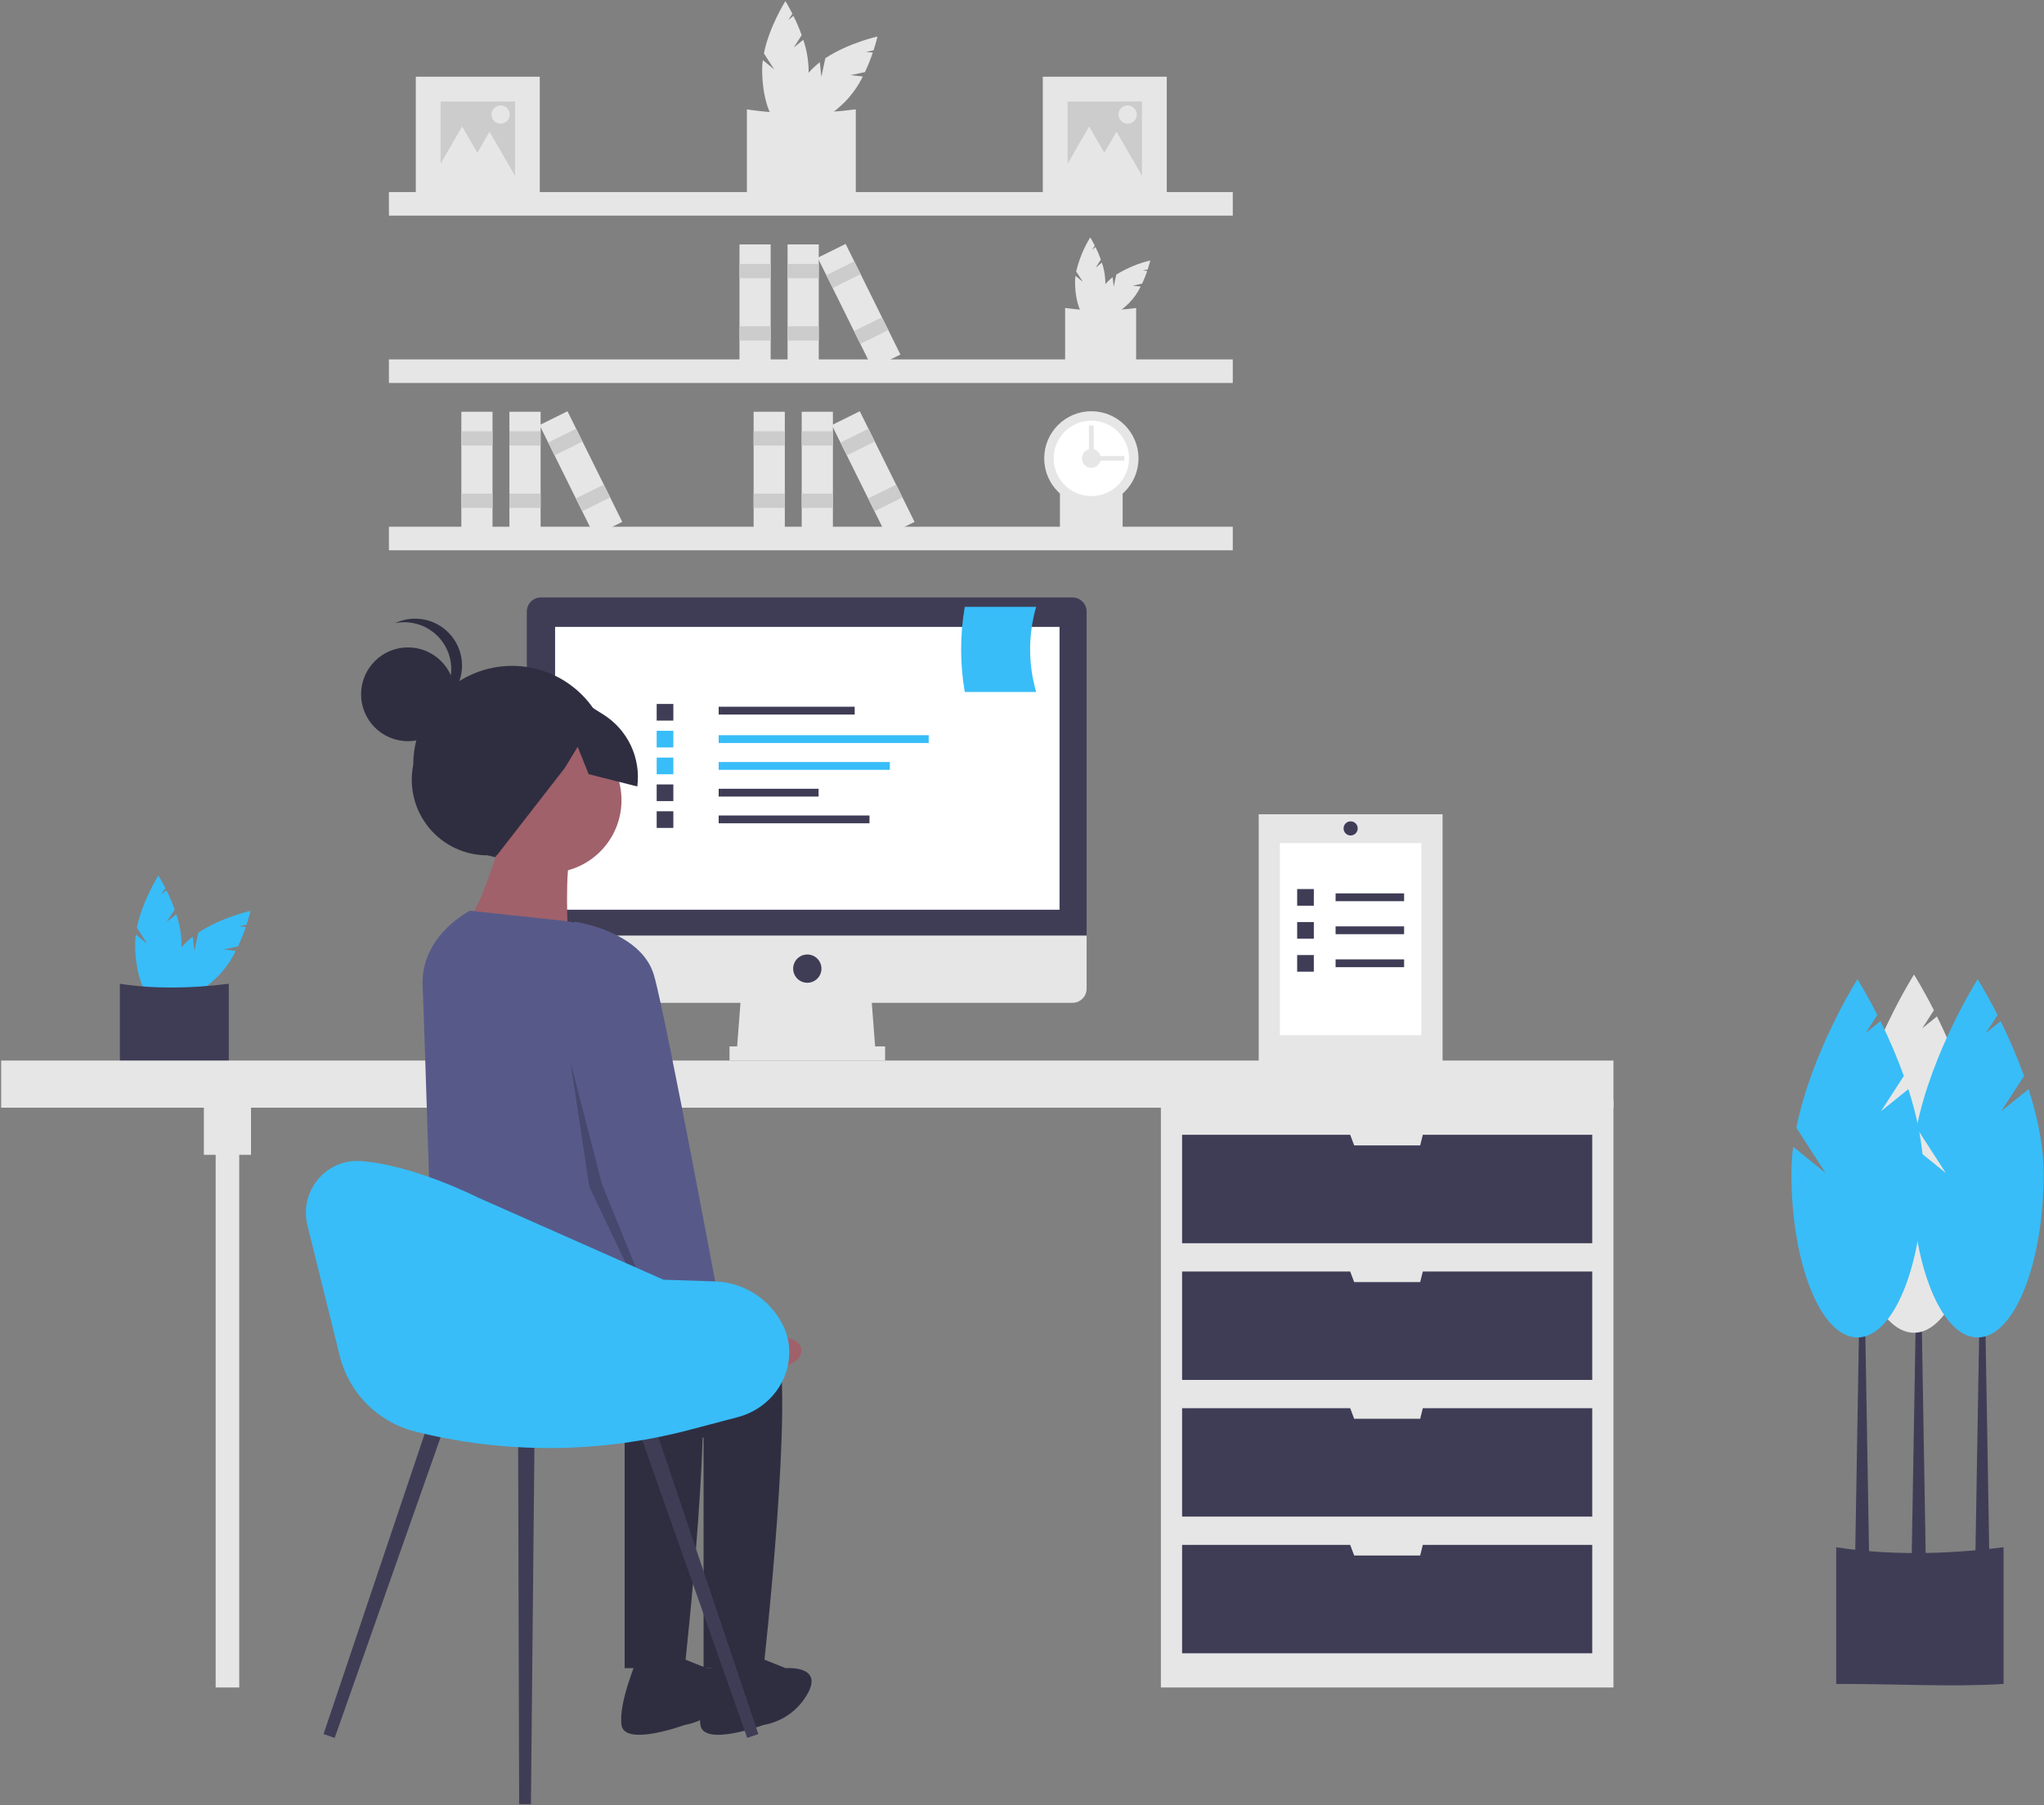 <svg width="883" height="780" viewBox="0 0 883 780" fill="none" xmlns="http://www.w3.org/2000/svg">
<rect x="0" y="0" width="883" height="780" fill="#808080" stroke="none"/>
<g clip-path="url(#clip0_1_185)">
<path d="M342.862 20.56L346.331 15.198C345.303 12.356 344.114 9.574 342.772 6.865L340.528 8.677L342.305 5.932C340.612 2.6 339.28 0.5 339.28 0.5C339.28 0.5 332.321 11.465 329.997 23.075L334.449 29.955L329.52 25.974C329.345 27.327 329.254 28.689 329.25 30.053C329.25 43.802 333.74 54.948 339.28 54.948C344.819 54.948 349.31 43.802 349.31 30.053C349.206 25.678 348.432 21.345 347.015 17.205L342.862 20.56Z" fill="#E6E6E6"/>
<path d="M367.42 32.48L373.665 31.142C374.947 28.405 376.074 25.597 377.04 22.733L374.172 22.428L377.369 21.743C378.529 18.189 379.071 15.763 379.071 15.763C379.071 15.763 366.398 18.596 356.545 25.161L354.827 33.175L354.157 26.875C353.077 27.707 352.05 28.606 351.082 29.567C341.36 39.29 336.654 50.346 340.571 54.264C344.488 58.18 355.544 53.474 365.267 43.752C368.287 40.585 370.803 36.974 372.729 33.045L367.42 32.48Z" fill="#E6E6E6"/>
<path d="M369.701 85.684C355.22 86.61 339.441 85.63 322.655 85.684V47.252C337.446 49.555 353.22 49.318 369.701 47.252V85.684Z" fill="#E6E6E6"/>
<path d="M473.302 115.652L475.564 112.155C474.893 110.301 474.118 108.487 473.243 106.721L471.78 107.902L472.938 106.112C471.834 103.939 470.966 102.57 470.966 102.57C468.178 107.124 466.135 112.094 464.912 117.291L467.815 121.779L464.601 119.182C464.486 120.064 464.428 120.953 464.425 121.842C464.425 130.809 467.353 138.078 470.966 138.078C474.578 138.078 477.507 130.809 477.507 121.842C477.439 118.989 476.934 116.164 476.01 113.464L473.302 115.652Z" fill="#E6E6E6"/>
<path d="M489.317 123.425L493.389 122.552C494.226 120.767 494.96 118.936 495.59 117.069L493.72 116.87L495.805 116.423C496.561 114.105 496.915 112.523 496.915 112.523C491.724 113.772 486.765 115.841 482.225 118.652L481.105 123.878L480.668 119.77C479.963 120.312 479.293 120.899 478.662 121.525C472.322 127.866 469.253 135.077 471.807 137.631C474.362 140.185 481.572 137.116 487.913 130.776C489.882 128.711 491.523 126.356 492.779 123.793L489.317 123.425Z" fill="#E6E6E6"/>
<path d="M490.804 158.122C481.361 158.726 471.071 158.086 460.124 158.122V133.059C470.301 134.484 480.627 134.484 490.804 133.059V158.122Z" fill="#E6E6E6"/>
<path d="M484.973 232.398C476.634 232.931 467.548 232.367 457.882 232.398V210.267C466.868 211.526 475.986 211.526 484.973 210.267V232.398Z" fill="#E6E6E6"/>
<path d="M532.555 82.981H168.008V93.164H532.555V82.981Z" fill="#E6E6E6"/>
<path d="M532.555 155.28H168.008V165.463H532.555V155.28Z" fill="#E6E6E6"/>
<path d="M532.555 227.578H168.008V237.761H532.555V227.578Z" fill="#E6E6E6"/>
<path d="M471.458 218.414C482.706 218.414 491.824 209.296 491.824 198.048C491.824 186.8 482.706 177.682 471.458 177.682C460.21 177.682 451.092 186.8 451.092 198.048C451.092 209.296 460.21 218.414 471.458 218.414Z" fill="#E6E6E6"/>
<path d="M471.458 214.34C480.456 214.34 487.751 207.046 487.751 198.048C487.751 189.05 480.456 181.755 471.458 181.755C462.46 181.755 455.166 189.05 455.166 198.048C455.166 207.046 462.46 214.34 471.458 214.34Z" fill="white"/>
<path d="M471.458 202.121C473.708 202.121 475.531 200.297 475.531 198.048C475.531 195.798 473.708 193.975 471.458 193.975C469.209 193.975 467.385 195.798 467.385 198.048C467.385 200.297 469.209 202.121 471.458 202.121Z" fill="#E6E6E6"/>
<path d="M485.714 199.066V197.03H469.422V199.066H485.714Z" fill="#E6E6E6"/>
<path d="M470.44 200.084H472.476V183.792H470.44V200.084Z" fill="#E6E6E6"/>
<path d="M353.701 105.604H340.225V158.943H353.701V105.604Z" fill="#E6E6E6"/>
<path d="M353.701 114.026H340.225V120.202H353.701V114.026Z" fill="#CCCCCC"/>
<path d="M353.701 140.976H340.225V147.152H353.701V140.976Z" fill="#CCCCCC"/>
<path d="M332.926 105.604H319.451V158.943H332.926V105.604Z" fill="#E6E6E6"/>
<path d="M332.926 114.026H319.451V120.202H332.926V114.026Z" fill="#CCCCCC"/>
<path d="M332.926 140.976H319.451V147.152H332.926V140.976Z" fill="#CCCCCC"/>
<path d="M365.311 105.384L353.235 111.362L376.901 159.164L388.977 153.185L365.311 105.384Z" fill="#E6E6E6"/>
<path d="M369.048 112.931L356.972 118.91L359.712 124.445L371.788 118.466L369.048 112.931Z" fill="#CCCCCC"/>
<path d="M381.005 137.083L368.929 143.062L371.669 148.597L383.745 142.618L381.005 137.083Z" fill="#CCCCCC"/>
<path d="M233.543 177.903H220.068V231.241H233.543V177.903Z" fill="#E6E6E6"/>
<path d="M233.543 186.325H220.068V192.501H233.543V186.325Z" fill="#CCCCCC"/>
<path d="M233.543 213.275H220.068V219.451H233.543V213.275Z" fill="#CCCCCC"/>
<path d="M212.769 177.903H199.293V231.241H212.769V177.903Z" fill="#E6E6E6"/>
<path d="M212.769 186.325H199.293V192.501H212.769V186.325Z" fill="#CCCCCC"/>
<path d="M212.769 213.275H199.293V219.451H212.769V213.275Z" fill="#CCCCCC"/>
<path d="M245.153 177.682L233.077 183.661L256.743 231.462L268.819 225.483L245.153 177.682Z" fill="#E6E6E6"/>
<path d="M248.89 185.23L236.813 191.208L239.554 196.743L251.63 190.765L248.89 185.23Z" fill="#CCCCCC"/>
<path d="M260.847 209.382L248.771 215.361L251.511 220.895L263.587 214.917L260.847 209.382Z" fill="#CCCCCC"/>
<path d="M359.81 177.903H346.335V231.241H359.81V177.903Z" fill="#E6E6E6"/>
<path d="M359.81 186.325H346.335V192.501H359.81V186.325Z" fill="#CCCCCC"/>
<path d="M359.81 213.275H346.335V219.451H359.81V213.275Z" fill="#CCCCCC"/>
<path d="M339.036 177.903H325.561V231.241H339.036V177.903Z" fill="#E6E6E6"/>
<path d="M339.036 186.325H325.561V192.501H339.036V186.325Z" fill="#CCCCCC"/>
<path d="M339.036 213.275H325.561V219.451H339.036V213.275Z" fill="#CCCCCC"/>
<path d="M371.421 177.682L359.344 183.661L383.01 231.462L395.086 225.483L371.421 177.682Z" fill="#E6E6E6"/>
<path d="M375.157 185.23L363.081 191.208L365.822 196.743L377.898 190.765L375.157 185.23Z" fill="#CCCCCC"/>
<path d="M387.115 209.382L375.039 215.361L377.779 220.895L389.855 214.917L387.115 209.382Z" fill="#CCCCCC"/>
<path d="M504.043 33.146H450.487V86.702H504.043V33.146Z" fill="#E6E6E6"/>
<path d="M493.332 43.857H461.199V75.99H493.332V43.857Z" fill="#CCCCCC"/>
<path d="M470.5 54.643L477.314 66.444L484.127 78.245H470.5H456.873L463.687 66.444L470.5 54.643Z" fill="#E6E6E6"/>
<path d="M482.339 56.898L489.153 68.699L495.966 80.5H482.339H468.712L475.526 68.699L482.339 56.898Z" fill="#E6E6E6"/>
<path d="M487.131 53.441C489.31 53.441 491.077 51.674 491.077 49.494C491.077 47.315 489.31 45.548 487.131 45.548C484.951 45.548 483.185 47.315 483.185 49.494C483.185 51.674 484.951 53.441 487.131 53.441Z" fill="#E6E6E6"/>
<path d="M233.179 33.146H179.623V86.702H233.179V33.146Z" fill="#E6E6E6"/>
<path d="M222.468 43.857H190.334V75.99H222.468V43.857Z" fill="#CCCCCC"/>
<path d="M199.636 54.643L206.449 66.444L213.263 78.245H199.636H186.009L192.822 66.444L199.636 54.643Z" fill="#E6E6E6"/>
<path d="M211.475 56.898L218.288 68.699L225.101 80.5H211.475H197.848L204.661 68.699L211.475 56.898Z" fill="#E6E6E6"/>
<path d="M216.266 53.441C218.446 53.441 220.213 51.674 220.213 49.494C220.213 47.315 218.446 45.548 216.266 45.548C214.087 45.548 212.32 47.315 212.32 49.494C212.32 51.674 214.087 53.441 216.266 53.441Z" fill="#E6E6E6"/>
<path d="M71.997 398.345L75.467 392.983C74.438 390.14 73.25 387.359 71.907 384.65L69.664 386.462L71.44 383.717C69.747 380.384 68.415 378.285 68.415 378.285C68.415 378.285 61.457 389.25 59.132 400.859L63.584 407.74L58.656 403.759C58.48 405.111 58.39 406.474 58.385 407.837C58.385 421.587 62.876 432.733 68.415 432.733C73.955 432.733 78.445 421.587 78.445 407.837C78.341 403.463 77.567 399.13 76.151 394.99L71.997 398.345Z" fill="#38BDF8"/>
<path d="M96.555 410.265L102.8 408.927C104.082 406.189 105.209 403.382 106.175 400.518L103.307 400.213L106.505 399.527C107.664 395.974 108.207 393.547 108.207 393.547C108.207 393.547 95.533 396.381 85.68 402.946L83.963 410.96L83.293 404.659C82.212 405.492 81.185 406.391 80.218 407.352C70.495 417.074 65.789 428.131 69.706 432.048C73.623 435.965 84.68 431.259 94.402 421.536C97.422 418.37 99.939 414.759 101.864 410.83L96.555 410.265Z" fill="#38BDF8"/>
<path d="M98.836 463.469C84.355 464.395 68.576 463.415 51.79 463.469V425.037C66.582 427.34 82.355 427.103 98.836 425.037V463.469Z" fill="#3F3D56"/>
<path d="M697.009 475.531H501.498V729.085H697.009V475.531Z" fill="#E6E6E6"/>
<path d="M103.347 488.769H93.164V729.085H103.347V488.769Z" fill="#E6E6E6"/>
<path d="M697.009 458.22H0.5V478.586H697.009V458.22Z" fill="#E6E6E6"/>
<path d="M108.439 478.586H88.073V498.952H108.439V478.586Z" fill="#E6E6E6"/>
<path d="M614.655 490.296L613.509 494.879H584.997L583.279 490.296H510.662V537.138H687.844V490.296H614.655Z" fill="#3F3D56"/>
<path d="M614.655 549.357L613.509 553.939H584.997L583.279 549.357H510.662V596.198H687.844V549.357H614.655Z" fill="#3F3D56"/>
<path d="M614.655 608.418L613.509 613H584.997L583.279 608.418H510.662V655.259H687.844V608.418H614.655Z" fill="#3F3D56"/>
<path d="M614.655 667.479L613.509 672.061H584.997L583.279 667.479H510.662V714.32H687.844V667.479H614.655Z" fill="#3F3D56"/>
<path d="M378.285 455.165H318.206L320.242 428.69H376.248L378.285 455.165Z" fill="#E6E6E6"/>
<path d="M382.358 452.111H315.151V458.22H382.358V452.111Z" fill="#E6E6E6"/>
<path d="M463.312 258.127H233.688C232.067 258.127 230.513 258.77 229.368 259.916C228.222 261.062 227.578 262.616 227.578 264.237V404.251H469.421V264.237C469.421 262.616 468.778 261.062 467.632 259.916C466.486 258.77 464.932 258.127 463.312 258.127Z" fill="#3F3D56"/>
<path d="M227.578 404.251V427.163C227.578 428.783 228.222 430.337 229.368 431.483C230.513 432.629 232.067 433.272 233.688 433.272H463.312C464.932 433.272 466.486 432.629 467.632 431.483C468.778 430.337 469.421 428.783 469.421 427.163V404.251H227.578Z" fill="#E6E6E6"/>
<path d="M457.711 270.855H239.798V393.05H457.711V270.855Z" fill="white"/>
<path d="M348.754 424.617C352.129 424.617 354.864 421.881 354.864 418.507C354.864 415.133 352.129 412.397 348.754 412.397C345.38 412.397 342.645 415.133 342.645 418.507C342.645 421.881 345.38 424.617 348.754 424.617Z" fill="#3F3D56"/>
<path d="M865.536 727.557C843.281 728.981 819.033 727.475 793.237 727.557V668.497C815.968 672.035 840.208 671.672 865.536 668.497V727.557Z" fill="#3F3D56"/>
<path d="M831.932 673.8H825.822L827.859 554.449H829.895L831.932 673.8Z" fill="#3F3D56"/>
<path d="M859.426 674.607H853.316L855.353 555.255H857.389L859.426 674.607Z" fill="#3F3D56"/>
<path d="M807.493 674.607H801.383L803.42 555.255H805.456L807.493 674.607Z" fill="#3F3D56"/>
<path d="M837.023 478.077L846.886 462.834C843.961 454.755 840.583 446.847 836.768 439.148L830.39 444.299L835.44 436.495C830.627 427.021 826.841 421.053 826.841 421.053C826.841 421.053 807.06 452.223 800.452 485.225L813.108 504.785L799.097 493.469C798.598 497.313 798.341 501.185 798.329 505.062C798.329 544.147 811.094 575.833 826.841 575.833C842.587 575.833 855.353 544.147 855.353 505.062C855.353 492.945 852.611 480.268 848.83 468.541L837.023 478.077Z" fill="#E6E6E6"/>
<path d="M864.517 480.114L874.38 464.871C871.455 456.792 868.077 448.883 864.261 441.184L857.884 446.335L862.934 438.531C858.121 429.058 854.334 423.089 854.334 423.089C854.334 423.089 834.554 454.26 827.946 487.262L840.602 506.822L826.591 495.505C826.092 499.35 825.835 503.222 825.822 507.098C825.822 546.184 838.588 577.869 854.334 577.869C870.081 577.869 882.846 546.184 882.846 507.098C882.846 494.981 880.105 482.304 876.324 470.578L864.517 480.114Z" fill="#38BDF8"/>
<path d="M812.585 480.114L822.447 464.871C819.522 456.792 816.144 448.883 812.329 441.184L805.951 446.335L811.001 438.531C806.188 429.058 802.402 423.089 802.402 423.089C802.402 423.089 782.621 454.26 776.013 487.262L788.669 506.822L774.658 495.505C774.159 499.35 773.903 503.222 773.89 507.098C773.89 546.184 786.655 577.869 802.402 577.869C818.148 577.869 830.914 546.184 830.914 507.098C830.914 494.981 828.173 482.304 824.391 470.578L812.585 480.114Z" fill="#38BDF8"/>
<path d="M369.22 305.348H310.464V308.721H369.22V305.348Z" fill="#3F3D56"/>
<path d="M401.196 317.651H310.464V321.024H401.196V317.651Z" fill="#38BDF8"/>
<path d="M384.409 329.242H310.464V332.615H384.409V329.242Z" fill="#38BDF8"/>
<path d="M353.632 340.79H310.464V344.163H353.632V340.79Z" fill="#3F3D56"/>
<path d="M375.615 352.337H310.464V355.71H375.615V352.337Z" fill="#3F3D56"/>
<path d="M290.879 304.149H283.684V311.343H290.879V304.149Z" fill="#3F3D56"/>
<path d="M290.879 315.74H283.684V322.935H290.879V315.74Z" fill="#38BDF8"/>
<path d="M290.879 327.331H283.684V334.526H290.879V327.331Z" fill="#38BDF8"/>
<path d="M290.879 338.923H283.684V346.117H290.879V338.923Z" fill="#3F3D56"/>
<path d="M290.879 350.514H283.684V357.709H290.879V350.514Z" fill="#3F3D56"/>
<path d="M447.615 298.963H416.782C414.678 286.799 414.678 274.364 416.782 262.2H447.615C444.142 274.208 444.142 286.955 447.615 298.963Z" fill="#38BDF8"/>
<path d="M223.264 372.644L210.579 369.552C205.739 369.559 200.957 368.488 196.581 366.42C192.205 364.351 188.344 361.335 185.276 357.591C182.209 353.846 180.012 349.467 178.845 344.769C177.678 340.071 177.57 335.173 178.528 330.428C178.514 319.108 182.998 308.245 190.993 300.23C198.987 292.215 209.839 287.704 221.159 287.69C232.48 287.676 243.343 292.159 251.358 300.154C259.373 308.149 263.884 319 263.898 330.321C271.09 355.349 248.564 378.812 223.264 372.644Z" fill="#2F2E41"/>
<path d="M237.12 377.107C254.441 377.107 268.483 363.065 268.483 345.743C268.483 328.422 254.441 314.38 237.12 314.38C219.798 314.38 205.756 328.422 205.756 345.743C205.756 363.065 219.798 377.107 237.12 377.107Z" fill="#A0616A"/>
<path d="M216.665 362.107C216.665 362.107 207.12 394.834 201.665 397.562C196.211 400.289 245.302 404.38 245.302 404.38C245.302 404.38 243.938 373.016 246.665 370.289C249.393 367.561 216.665 362.107 216.665 362.107Z" fill="#A0616A"/>
<path d="M265.756 563.926C265.756 563.926 327.12 558.471 335.302 578.926C343.484 599.38 329.847 720.744 329.847 720.744H303.938V621.198C303.938 621.198 193.466 589.797 193.466 578.887C193.466 567.978 265.756 563.926 265.756 563.926Z" fill="#2F2E41"/>
<path d="M325.756 715.289L339.393 720.744C339.393 720.744 355.756 719.38 348.938 731.653C346.987 735.216 344.256 738.292 340.951 740.653C337.646 743.014 333.85 744.599 329.847 745.289C329.847 745.289 303.938 754.835 302.574 745.289C301.211 735.744 309.393 716.653 309.393 716.653L325.756 715.289Z" fill="#2F2E41"/>
<path d="M231.665 563.926C231.665 563.926 293.029 558.471 301.211 578.926C309.393 599.38 295.756 720.744 295.756 720.744H269.847V621.198C269.847 621.198 191.429 603.034 191.429 592.125C191.429 587 186.085 560.954 195.502 555.467C206.13 549.274 231.665 563.926 231.665 563.926Z" fill="#2F2E41"/>
<path d="M291.665 715.289L305.302 720.744C305.302 720.744 321.665 719.38 314.847 731.653C312.895 735.216 310.165 738.292 306.86 740.653C303.555 743.014 299.759 744.599 295.756 745.289C295.756 745.289 269.847 754.835 268.483 745.289C267.12 735.744 275.302 716.653 275.302 716.653L291.665 715.289Z" fill="#2F2E41"/>
<path d="M203.029 393.471L244.009 397.925C250.334 398.613 256.279 401.281 260.997 405.549C265.715 409.817 268.963 415.467 270.278 421.692L286.211 497.107C286.211 497.107 291.665 572.107 280.756 576.198C269.847 580.289 254.847 559.835 234.392 562.562C213.938 565.289 187.347 571.426 187.347 571.426C187.347 571.426 183.124 437.178 182.574 426.198C181.475 404.247 203.029 393.471 203.029 393.471Z" fill="#575A89"/>
<path d="M300.1 567.822L316.924 577.73C316.924 577.73 347.107 573.399 346.165 584.008C345.222 594.616 312.276 592.566 312.276 592.566L292.001 580.073L300.1 567.822Z" fill="#A0616A"/>
<path d="M176.243 320.235C187.432 320.235 196.503 311.164 196.503 299.975C196.503 288.786 187.432 279.715 176.243 279.715C165.054 279.715 155.983 288.786 155.983 299.975C155.983 311.164 165.054 320.235 176.243 320.235Z" fill="#2F2E41"/>
<path d="M194.936 289.084C194.934 286.087 194.266 283.128 192.982 280.42C191.697 277.713 189.828 275.324 187.508 273.426C185.189 271.529 182.477 270.17 179.569 269.447C176.66 268.725 173.627 268.657 170.69 269.248C173.282 268.023 176.105 267.362 178.971 267.31C181.838 267.258 184.683 267.815 187.318 268.944C189.953 270.073 192.319 271.749 194.258 273.861C196.197 275.973 197.665 278.473 198.566 281.195C199.467 283.917 199.78 286.799 199.483 289.65C199.187 292.502 198.288 295.258 196.847 297.737C195.406 300.215 193.454 302.359 191.123 304.027C188.791 305.695 186.131 306.849 183.32 307.412C186.796 305.775 189.734 303.182 191.791 299.936C193.848 296.691 194.939 292.927 194.936 289.084Z" fill="#2F2E41"/>
<path d="M212.317 300.574L239.63 295.545L260.635 308.71C265.799 311.946 269.926 316.596 272.528 322.108C275.129 327.619 276.096 333.761 275.312 339.805L254.275 334.473L249.564 322.661L243.954 331.857L214.62 369.607L198.15 359.119L183.467 336.109L212.317 300.574Z" fill="#2F2E41"/>
<path d="M234.809 405.07L248.445 398.252C248.445 398.252 277.082 402.343 282.536 421.434C287.991 440.525 312.536 572.798 312.536 572.798L289.354 583.707L256.627 503.253L234.809 405.07Z" fill="#575A89"/>
<path opacity="0.2" d="M246.417 458.73L260.065 511.705L284.267 571.201L283.428 573.261L254.563 512.699L246.417 458.73Z" fill="black"/>
<path d="M144.584 750.879L139.771 749.221L186.396 610.731L193.136 613.053L144.584 750.879Z" fill="#3F3D56"/>
<path d="M322.791 750.879L327.605 749.221L280.979 610.731L274.24 613.053L322.791 750.879Z" fill="#3F3D56"/>
<path d="M224.27 779.481L229.361 779.499L230.943 617.607L223.815 617.582L224.27 779.481Z" fill="#3F3D56"/>
<path d="M132.8 529.356L146.766 585.801C148.721 593.706 152.793 600.929 158.544 606.694C164.295 612.458 171.508 616.548 179.408 618.523C218.357 628.26 259.135 627.997 297.955 617.759L318.806 612.26C330.922 609.065 340.032 598.659 340.895 586.159C341.244 581.739 340.444 577.305 338.572 573.287C338.49 573.114 338.408 572.942 338.326 572.772C335.607 567.186 331.412 562.45 326.195 559.077C320.978 555.704 314.937 553.821 308.728 553.634L286.639 552.921L206.194 517.281C206.194 517.281 178.527 503.228 155.783 501.655C140.762 500.616 129.183 514.74 132.8 529.356Z" fill="#38BDF8"/>
<path d="M623.183 351.809H543.757V459.748H623.183V351.809Z" fill="#E6E6E6"/>
<path d="M614.018 364.264H552.921V447.293H614.018V364.264Z" fill="white"/>
<path d="M606.569 385.992H576.967V389.365H606.569V385.992Z" fill="#3F3D56"/>
<path d="M567.565 384.125H560.37V391.319H567.565V384.125Z" fill="#3F3D56"/>
<path d="M606.569 400.248H576.967V403.621H606.569V400.248Z" fill="#3F3D56"/>
<path d="M567.565 398.381H560.37V405.575H567.565V398.381Z" fill="#3F3D56"/>
<path d="M606.569 414.504H576.967V417.877H606.569V414.504Z" fill="#3F3D56"/>
<path d="M567.565 412.637H560.37V419.831H567.565V412.637Z" fill="#3F3D56"/>
<path d="M586.525 357.919C586.525 356.232 585.157 354.864 583.47 354.864C581.783 354.864 580.415 356.232 580.415 357.919C580.415 359.606 581.783 360.974 583.47 360.974C585.157 360.974 586.525 359.606 586.525 357.919Z" fill="#3F3D56"/>
</g>
<defs>
<clipPath id="clip0_1_185">
<rect width="882.346" height="778.999" fill="white" transform="translate(0.5 0.5)"/>
</clipPath>
</defs>
</svg>
